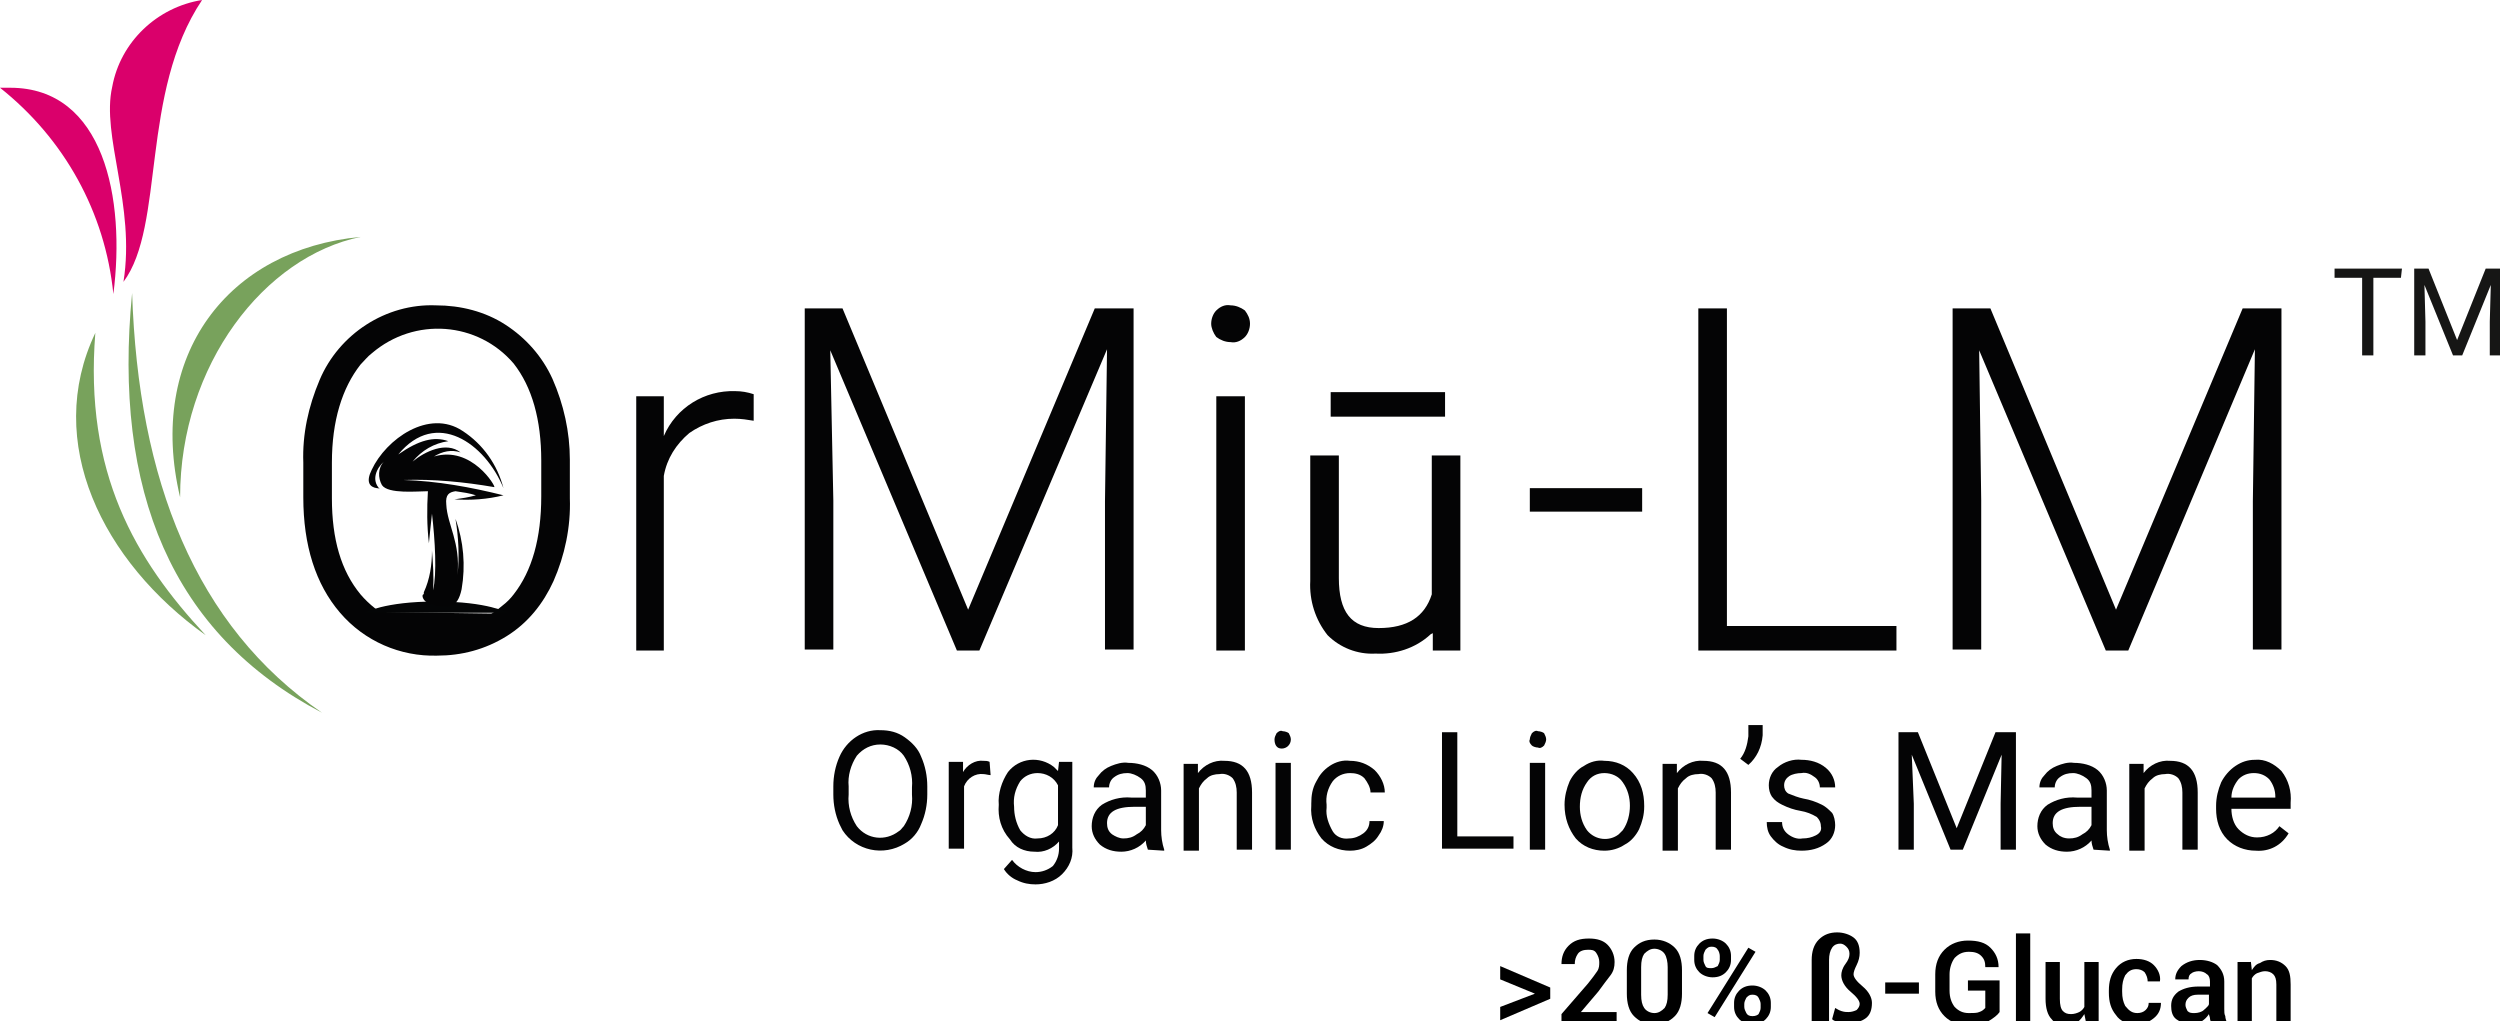 <?xml version="1.0" encoding="utf-8"?>
<!-- Generator: Adobe Illustrator 26.4.0, SVG Export Plug-In . SVG Version: 6.00 Build 0)  -->
<svg version="1.1" id="Group_8413" xmlns="http://www.w3.org/2000/svg" xmlns:xlink="http://www.w3.org/1999/xlink" x="0px" y="0px"
	 viewBox="0 0 244.8 100" style="enable-background:new 0 0 244.8 100;" xml:space="preserve">
<style type="text/css">
	.st0{fill:#040405;}
	.st1{clip-path:url(#SVGID_00000173145574596906378260000003161506693274943905_);}
	.st2{fill:url(#Rectangle_10954_00000026152268747696623690000009890614044154310323_);}
	.st3{clip-path:url(#SVGID_00000024002851353532205510000008532056318543015862_);}
	.st4{fill:url(#Rectangle_10955_00000152250235253368260250000002720295591812280450_);}
	.st5{clip-path:url(#SVGID_00000138559266777062010960000000530757664076766338_);}
	.st6{fill:url(#Rectangle_10956_00000150103831420303548550000009576902234486840197_);}
	.st7{fill:#040506;}
	.st8{fill-rule:evenodd;clip-rule:evenodd;fill:#040405;}
	.st9{fill:#161615;}
	.st10{enable-background:new    ;}
</style>
<g>
	<path id="Path_36198" class="st0" d="M35.5,59.9l4.6,2.4l2.9,0.2l3-0.5l2.1-0.8l1.4-1.1L35.5,59.9z"/>
	<g id="Group_8414" transform="translate(10.689)">
		<g>
			<defs>
				<path id="SVGID_1_" d="M9.1,0c-4.4,0.7-8,4.1-8.8,8.5c-1.1,4.8,2.3,11.6,1.1,19.1C5.5,22.1,3,9.1,9.1,0z"/>
			</defs>
			<clipPath id="SVGID_00000018239522050849734670000012233306996266251175_">
				<use xlink:href="#SVGID_1_"  style="overflow:visible;"/>
			</clipPath>
			<g id="Group_8413-2" style="clip-path:url(#SVGID_00000018239522050849734670000012233306996266251175_);">
				
					<linearGradient id="Rectangle_10954_00000070099708246179607690000012887671824161173396_" gradientUnits="userSpaceOnUse" x1="-855.874" y1="535.707" x2="-855.865" y2="535.707" gradientTransform="matrix(8.066 -28.128 -16.48 -4.726 15731.634 -21514.883)">
					<stop  offset="0" style="stop-color:#DA001F"/>
					<stop  offset="1" style="stop-color:#DA006B"/>
				</linearGradient>
				
					<polygon id="Rectangle_10954" style="fill:url(#Rectangle_10954_00000070099708246179607690000012887671824161173396_);" points="
					-8.2,25.5 -0.1,-2.6 16.4,2.1 8.3,30.2 				"/>
			</g>
		</g>
	</g>
	<g id="Group_8416" transform="translate(0 8.592)">
		<g>
			<defs>
				<path id="SVGID_00000060019349355612466320000005870569980668214174_" d="M0,0C6.3,5,10.3,12.2,11.1,20.2C12.3,10.9,10.2,0,1,0
					C0.7,0,0.3,0,0,0"/>
			</defs>
			<clipPath id="SVGID_00000172414466996712853990000001293213661647607224_">
				<use xlink:href="#SVGID_00000060019349355612466320000005870569980668214174_"  style="overflow:visible;"/>
			</clipPath>
			<g id="Group_8415" style="clip-path:url(#SVGID_00000172414466996712853990000001293213661647607224_);">
				
					<linearGradient id="Rectangle_10955_00000108297606309739193160000001007792464669597362_" gradientUnits="userSpaceOnUse" x1="-812.683" y1="546.592" x2="-812.672" y2="546.592" gradientTransform="matrix(17.952 -9.951 -11.441 -20.641 20844.006 3208.594)">
					<stop  offset="0" style="stop-color:#DA001F"/>
					<stop  offset="1" style="stop-color:#DA006B"/>
				</linearGradient>
				
					<polygon id="Rectangle_10955" style="fill:url(#Rectangle_10955_00000108297606309739193160000001007792464669597362_);" points="
					-8.6,4.7 9.4,-5.2 20.8,15.4 2.9,25.4 				"/>
			</g>
		</g>
	</g>
	<g id="Group_8418" transform="translate(7.436 23.195)">
		<g>
			<defs>
				<path id="SVGID_00000083788070182053642840000000244206908582970243_" d="M12.7,39C5.8,31.6,0.8,23.1,1.9,9.4
					C-3.2,20.1,2.6,31.8,12.7,39 M24.1,46.6C11.7,38.1,6.1,23.8,5.5,5.5C3.6,24.9,9.4,38.9,24.1,46.6 M10.2,25.5
					c0-13,8.3-23.6,17.7-25.5C14.9,1.2,6.9,11.6,10.2,25.5"/>
			</defs>
			<clipPath id="SVGID_00000117647241963837740920000007184013756806945929_">
				<use xlink:href="#SVGID_00000083788070182053642840000000244206908582970243_"  style="overflow:visible;"/>
			</clipPath>
			<g id="Group_8417" style="clip-path:url(#SVGID_00000117647241963837740920000007184013756806945929_);">
				
					<linearGradient id="Rectangle_10956_00000080898232739560265350000012020371807428911749_" gradientUnits="userSpaceOnUse" x1="-832.401" y1="553.041" x2="-832.396" y2="553.041" gradientTransform="matrix(43.239 -19.251 -22.447 -50.416 48400.355 11888.616)">
					<stop  offset="0" style="stop-color:#3A6F5C"/>
					<stop  offset="1" style="stop-color:#78A25C"/>
				</linearGradient>
				
					<polygon id="Rectangle_10956" style="fill:url(#Rectangle_10956_00000080898232739560265350000012020371807428911749_);" points="
					-20.5,7.7 22.7,-11.5 45.2,38.9 1.9,58.1 				"/>
			</g>
		</g>
	</g>
	<path id="Path_36202" class="st0" d="M55.8,48.8c0.1,2.8-0.5,5.6-1.6,8.1c-1,2.2-2.5,4.1-4.6,5.4c-2.1,1.3-4.4,1.9-6.8,1.9
		c-3.6,0.1-7.1-1.4-9.5-4.2c-2.4-2.8-3.6-6.6-3.6-11.3v-3.4c-0.1-2.8,0.5-5.5,1.6-8.1c1.9-4.5,6.5-7.5,11.4-7.3
		c2.4,0,4.8,0.6,6.8,1.9c2,1.3,3.6,3.1,4.6,5.3c1.1,2.5,1.7,5.2,1.7,7.9L55.8,48.8z M53,45.1c0-4-0.9-7.2-2.7-9.5
		c-3.5-4.1-9.7-4.6-13.9-1c-0.4,0.3-0.7,0.7-1.1,1.1c-1.8,2.3-2.8,5.5-2.8,9.6v3.5c0,4,0.9,7.1,2.8,9.4c3.5,4.1,9.7,4.7,13.9,1.1
		c0.4-0.3,0.8-0.7,1.1-1.1c1.8-2.3,2.7-5.5,2.7-9.6L53,45.1z"/>
	<path id="Path_36203" class="st0" d="M73.8,41.2c-0.6-0.1-1.2-0.2-1.9-0.2c-1.6,0-3.1,0.5-4.4,1.4c-1.3,1.1-2.2,2.5-2.5,4.2v17.1
		h-2.7V38.8H65l0,3.9c1.2-2.8,4-4.5,7-4.4c0.6,0,1.2,0.1,1.8,0.3L73.8,41.2z"/>
	<path id="Path_36204" class="st0" d="M82.5,30.2l12.3,29.5l12.4-29.5h3.8v33.4h-2.8V49.1l0.2-14.9L95.9,63.7h-2.2L81.3,34.3
		L81.6,49v14.6h-2.8V30.2H82.5z"/>
	<path id="Path_36205" class="st0" d="M118.6,31.7c0-0.5,0.2-1,0.5-1.3c0.4-0.4,0.9-0.6,1.4-0.5c0.5,0,1,0.2,1.4,0.5
		c0.3,0.4,0.5,0.8,0.5,1.3c0,0.5-0.2,1-0.5,1.3c-0.4,0.4-0.9,0.6-1.4,0.5c-0.5,0-1-0.2-1.4-0.5C118.8,32.6,118.6,32.1,118.6,31.7
		 M121.9,63.7h-2.8V38.8h2.8V63.7z"/>
	<path id="Path_36206" class="st7" d="M49.7,60c0,0-1.9-1.1-7-1.1s-7,1.1-7,1.1H49.7z"/>
	<path id="Path_36207" class="st8" d="M42.3,59.2c1.6,0.4,2.5,0.4,2.9-1.5c0.4-2.3,0.2-4.7-0.6-6.9c0.3,1.8,0.4,3.7,0.2,5.5
		c0.3-3.2-1-4.9-1.1-6.9c-0.1-1,0.3-1.2,0.9-1.3c0.7,0.1,1.4,0.2,2,0.4c-0.7,0.2-1.4,0.3-2.1,0.4c1.6,0.1,3.2,0,4.8-0.4
		c-3.2-0.8-6.5-1.4-9.8-1.5c3-0.1,6,0.2,8.9,0.7c0.2,0-2.2-4.1-5.9-3c0.8-0.5,1.7-0.7,2.6-0.4c-1.4-1.1-3.5-0.1-4.7,0.9
		c0.9-1.1,2.1-1.8,3.5-2c-1.4-0.5-2.9-0.1-4.9,1.3c3.7-4.5,8.5-1.1,10.3,3.3c-0.6-2.3-2-4.3-4-5.6C42,40,37.8,43,36.4,46
		c-0.6,1.2-0.2,1.7,0.5,1.8c0.1,0,0.2,0,0.3,0.1c-0.9-0.9-0.3-2.1,0.4-2.7c-0.6,0.6-0.6,1.6-0.2,2.3c0.6,0.9,3.5,0.6,4.5,0.6
		c-0.1,1.7-0.1,3.4,0.1,5.1c0,0,0.2-2.1,0.3-2.9c0.3,2.6,0.5,5.9,0.1,7.5c0.1-1.3,0-2.6-0.1-3.9c0,1.4-0.2,2.8-0.8,4.1
		c0,0.1,0,0.1,0,0.2C41.3,58.1,41.2,58.9,42.3,59.2"/>
	<path id="Path_36208" class="st0" d="M134.7,64c-1.8,0.1-3.5-0.6-4.7-1.8c-1.2-1.5-1.8-3.4-1.7-5.3V44.6h2.8v12
		c0,3.3,1.2,4.9,3.9,4.9c2.8,0,4.5-1.1,5.2-3.3V44.6h2.8v19.1h-2.7l0-1.7l-0.2,0.1C138.6,63.5,136.6,64.1,134.7,64 M130.3,38.4h11.2
		v2.4h-11.2L130.3,38.4z"/>
	<rect id="Rectangle_10957" x="149.8" y="47.8" class="st0" width="11" height="2.3"/>
	<path id="Path_36209" class="st0" d="M169.2,61.3h16.5v2.4h-19.4V30.2h2.8V61.3z"/>
	<path id="Path_36210" class="st0" d="M194.9,30.2l12.3,29.5l12.4-29.5h3.8v33.4h-2.8V49.1l0.2-14.9l-12.4,29.5h-2.2l-12.4-29.4
		l0.2,14.7v14.6h-2.8V30.2H194.9z"/>
	<path id="Path_36211" class="st9" d="M235.1,27.2h-2.7v7.6h-1.1v-7.6h-2.7v-0.9h6.6L235.1,27.2z"/>
	<path id="Path_36212" class="st9" d="M237.8,26.3l2.8,7l2.8-7h1.5v8.5h-1.1v-3.3l0.1-3.6l-2.8,6.9h-0.9l-2.8-6.9l0.1,3.6v3.3h-1.1
		v-8.5L237.8,26.3z"/>
	<path id="Path_36213" class="st0" d="M90.8,77.8c0,1-0.2,2-0.6,2.9c-0.3,0.8-0.9,1.5-1.6,1.9c-2.1,1.3-4.8,0.7-6.1-1.3
		c-0.1-0.2-0.2-0.4-0.3-0.6c-0.4-0.9-0.6-1.9-0.6-2.9v-0.8c0-1,0.2-2,0.6-2.9c0.7-1.6,2.3-2.7,4-2.6c0.9,0,1.7,0.2,2.4,0.7
		c0.7,0.5,1.3,1.1,1.6,1.9c0.4,0.9,0.6,1.9,0.6,2.9L90.8,77.8z M89.3,77.1c0.1-1.1-0.2-2.2-0.8-3.1c-0.5-0.7-1.4-1.1-2.3-1.1
		c-0.9,0-1.7,0.4-2.3,1.1c-0.6,0.9-0.9,2-0.8,3v0.8c-0.1,1.1,0.2,2.2,0.8,3.1c1,1.3,2.8,1.5,4.1,0.5c0.2-0.1,0.3-0.3,0.5-0.5
		c0.6-0.9,0.9-2,0.8-3.1L89.3,77.1z"/>
	<path id="Path_36214" class="st0" d="M97,75.9c-0.2,0-0.5-0.1-0.7-0.1c-0.8-0.1-1.6,0.4-1.9,1.2v6.1h-1.5v-8.5h1.4l0,1
		c0.4-0.7,1.2-1.2,2-1.1c0.2,0,0.4,0,0.6,0.1L97,75.9z"/>
	<path id="Path_36215" class="st0" d="M97.8,78.8c-0.1-1.1,0.3-2.3,0.9-3.2c1.1-1.4,3.1-1.6,4.5-0.5c0.1,0.1,0.3,0.3,0.4,0.4
		l0.1-0.9h1.3V83c0.1,1-0.3,1.9-1,2.6c-0.7,0.7-1.7,1-2.6,1c-0.6,0-1.2-0.1-1.8-0.4c-0.5-0.2-1-0.6-1.3-1.1l0.8-0.9
		c0.5,0.7,1.4,1.2,2.3,1.2c0.6,0,1.2-0.2,1.7-0.6c0.4-0.5,0.6-1.1,0.6-1.7v-0.7c-0.6,0.7-1.5,1.1-2.4,1c-1,0-1.9-0.4-2.4-1.2
		C98,81.2,97.7,80,97.8,78.8 M99.3,79c0,0.8,0.2,1.6,0.6,2.3c0.4,0.5,1,0.9,1.7,0.8c0.9,0,1.7-0.5,2-1.3v-3.9
		c-0.4-0.8-1.2-1.2-2-1.2c-0.7,0-1.3,0.3-1.7,0.8C99.4,77.3,99.2,78.1,99.3,79"/>
	<path id="Path_36216" class="st0" d="M112.4,83.2c-0.1-0.3-0.2-0.6-0.2-0.9c-0.6,0.7-1.5,1.1-2.4,1.1c-0.8,0-1.5-0.2-2.1-0.7
		c-0.5-0.5-0.8-1.1-0.8-1.8c0-0.8,0.3-1.6,1-2.1c0.8-0.5,1.8-0.8,2.9-0.7h1.4v-0.7c0-0.5-0.1-0.9-0.5-1.2c-0.4-0.3-0.9-0.5-1.3-0.5
		c-0.5,0-0.9,0.1-1.3,0.4c-0.3,0.2-0.5,0.6-0.5,1h-1.5c0-0.5,0.2-0.9,0.5-1.2c0.3-0.4,0.7-0.7,1.2-0.9c0.5-0.2,1.1-0.4,1.7-0.3
		c0.8,0,1.7,0.2,2.3,0.7c0.6,0.5,0.9,1.3,0.9,2v3.9c0,0.6,0.1,1.3,0.3,1.9v0.1L112.4,83.2z M110,82.1c0.5,0,0.9-0.1,1.3-0.4
		c0.4-0.2,0.7-0.5,0.9-0.9V79h-1.1c-1.8,0-2.7,0.5-2.7,1.6c0,0.4,0.1,0.8,0.5,1.1C109.2,81.9,109.6,82.1,110,82.1"/>
	<path id="Path_36217" class="st0" d="M117.3,74.6l0,1.1c0.6-0.8,1.6-1.3,2.6-1.2c1.8,0,2.7,1,2.7,3.1v5.6h-1.5v-5.6
		c0-0.5-0.1-1-0.4-1.4c-0.3-0.3-0.8-0.5-1.3-0.4c-0.4,0-0.9,0.1-1.2,0.4c-0.4,0.3-0.6,0.6-0.8,1v6.1h-1.5v-8.5H117.3z"/>
	<path id="Path_36218" class="st0" d="M124.8,72.4c0-0.2,0.1-0.4,0.2-0.6c0.2-0.2,0.4-0.3,0.6-0.2c0.2,0,0.5,0.1,0.6,0.2
		c0.1,0.2,0.2,0.4,0.2,0.6c0,0.5-0.4,0.9-0.9,0.9S124.8,72.9,124.8,72.4 M126.4,83.2h-1.5v-8.5h1.5V83.2z"/>
	<path id="Path_36219" class="st0" d="M132.1,82.1c0.5,0,1-0.2,1.4-0.5c0.4-0.3,0.6-0.7,0.6-1.2h1.4c0,0.5-0.2,1-0.5,1.4
		c-0.3,0.5-0.7,0.8-1.2,1.1c-0.5,0.3-1.1,0.4-1.6,0.4c-1.1,0-2.1-0.4-2.8-1.2c-0.7-0.9-1.1-2-1-3.2v-0.2c0-0.8,0.1-1.5,0.5-2.2
		c0.3-0.6,0.7-1.1,1.3-1.5c0.6-0.4,1.3-0.6,2-0.5c0.9,0,1.7,0.3,2.4,0.9c0.6,0.6,1,1.4,1,2.2h-1.4c0-0.5-0.3-1-0.6-1.4
		c-0.4-0.4-0.9-0.5-1.4-0.5c-0.7,0-1.3,0.3-1.7,0.8c-0.5,0.7-0.7,1.5-0.6,2.3v0.3c-0.1,0.8,0.2,1.6,0.6,2.3
		C130.8,81.9,131.4,82.2,132.1,82.1"/>
	<path id="Path_36220" class="st0" d="M142.8,81.9h5.4v1.2h-7V71.7h1.5V81.9z"/>
	<path id="Path_36221" class="st0" d="M149.8,72.4c0-0.2,0.1-0.4,0.2-0.6c0.2-0.2,0.4-0.3,0.6-0.2c0.2,0,0.5,0.1,0.6,0.2
		c0.1,0.2,0.2,0.4,0.2,0.6c0,0.2-0.1,0.4-0.2,0.6c-0.2,0.2-0.4,0.3-0.6,0.2c-0.2,0-0.5-0.1-0.6-0.2
		C149.8,72.8,149.7,72.6,149.8,72.4 M151.3,83.2h-1.5v-8.5h1.5V83.2z"/>
	<path id="Path_36222" class="st0" d="M153.2,78.8c0-0.8,0.2-1.6,0.5-2.3c0.3-0.6,0.8-1.2,1.4-1.5c0.6-0.4,1.3-0.6,2-0.5
		c1.1,0,2.1,0.4,2.8,1.2c0.8,0.9,1.1,2,1.1,3.2V79c0,0.8-0.2,1.5-0.5,2.2c-0.3,0.6-0.8,1.2-1.4,1.5c-0.6,0.4-1.3,0.6-2,0.6
		c-1.1,0-2.1-0.4-2.8-1.2C153.6,81.2,153.2,80.1,153.2,78.8L153.2,78.8z M154.7,79c0,0.8,0.2,1.6,0.7,2.3c0.8,1,2.2,1.1,3.1,0.4
		c0.1-0.1,0.3-0.3,0.4-0.4c0.5-0.7,0.7-1.6,0.7-2.4c0-0.8-0.2-1.6-0.7-2.3c-0.4-0.6-1.1-0.9-1.8-0.9c-0.7,0-1.3,0.3-1.7,0.9
		C154.9,77.3,154.7,78.1,154.7,79"/>
	<path id="Path_36223" class="st0" d="M164.2,74.6l0,1.1c0.6-0.8,1.6-1.3,2.6-1.2c1.8,0,2.7,1,2.7,3.1v5.6h-1.5v-5.6
		c0-0.5-0.1-1-0.4-1.4c-0.3-0.3-0.8-0.5-1.3-0.4c-0.4,0-0.9,0.1-1.2,0.4c-0.4,0.3-0.6,0.6-0.8,1v6.1h-1.5v-8.5H164.2z"/>
	<path id="Path_36224" class="st0" d="M171.2,74.9l-0.8-0.6c0.5-0.6,0.7-1.4,0.8-2.2v-1.1h1.4v1C172.5,73.2,172,74.2,171.2,74.9"/>
	<path id="Path_36225" class="st0" d="M178.3,80.9c0-0.4-0.2-0.7-0.4-0.9c-0.5-0.3-1-0.5-1.6-0.6c-0.6-0.1-1.2-0.3-1.8-0.6
		c-0.4-0.2-0.7-0.4-1-0.8c-0.2-0.3-0.3-0.7-0.3-1.1c0-0.7,0.3-1.4,0.9-1.8c0.6-0.5,1.5-0.8,2.3-0.7c0.8,0,1.7,0.2,2.4,0.8
		c0.6,0.5,0.9,1.2,0.9,1.9h-1.5c0-0.4-0.2-0.8-0.5-1c-0.4-0.3-0.8-0.5-1.3-0.4c-0.4,0-0.9,0.1-1.2,0.3c-0.3,0.2-0.5,0.5-0.5,0.9
		c0,0.3,0.1,0.6,0.4,0.8c0.5,0.2,1,0.4,1.5,0.5c0.6,0.1,1.2,0.3,1.8,0.6c0.4,0.2,0.7,0.5,1,0.8c0.2,0.3,0.3,0.8,0.3,1.2
		c0,0.7-0.3,1.4-0.9,1.8c-0.7,0.5-1.5,0.7-2.4,0.7c-0.6,0-1.2-0.1-1.8-0.4c-0.5-0.2-0.9-0.6-1.2-1c-0.3-0.4-0.4-0.9-0.4-1.4h1.5
		c0,0.5,0.2,0.9,0.6,1.2c0.4,0.3,0.9,0.5,1.4,0.4c0.5,0,0.9-0.1,1.3-0.3C178.2,81.6,178.4,81.3,178.3,80.9"/>
	<path id="Path_36226" class="st0" d="M187.8,71.7l3.8,9.4l3.8-9.4h2v11.5h-1.5v-4.5l0.1-4.8l-3.8,9.3H191l-3.8-9.3l0.2,4.8v4.5
		h-1.5V71.7H187.8z"/>
	<path id="Path_36227" class="st0" d="M205,83.2c-0.1-0.3-0.2-0.6-0.2-0.9c-0.6,0.7-1.5,1.1-2.4,1.1c-0.8,0-1.5-0.2-2.1-0.7
		c-0.5-0.5-0.8-1.1-0.8-1.8c0-0.8,0.3-1.6,1-2.1c0.8-0.5,1.8-0.8,2.9-0.7h1.4v-0.7c0-0.5-0.1-0.9-0.5-1.2c-0.4-0.3-0.9-0.5-1.3-0.5
		c-0.5,0-0.9,0.1-1.3,0.4c-0.3,0.2-0.5,0.6-0.5,1h-1.5c0-0.5,0.2-0.9,0.5-1.2c0.3-0.4,0.7-0.7,1.2-0.9c0.5-0.2,1.1-0.4,1.7-0.3
		c0.8,0,1.7,0.2,2.3,0.7c0.6,0.5,0.9,1.3,0.9,2v3.9c0,0.6,0.1,1.3,0.3,1.9v0.1L205,83.2z M202.6,82.1c0.5,0,0.9-0.1,1.3-0.4
		c0.4-0.2,0.7-0.5,0.9-0.9V79h-1.1c-1.8,0-2.7,0.5-2.7,1.6c0,0.4,0.1,0.8,0.5,1.1C201.7,81.9,202.1,82.1,202.6,82.1"/>
	<path id="Path_36228" class="st0" d="M209.9,74.6l0,1.1c0.6-0.8,1.6-1.3,2.6-1.2c1.8,0,2.7,1,2.7,3.1v5.6h-1.5v-5.6
		c0-0.5-0.1-1-0.4-1.4c-0.3-0.3-0.8-0.5-1.3-0.4c-0.4,0-0.9,0.1-1.2,0.4c-0.4,0.3-0.6,0.6-0.8,1v6.1h-1.5v-8.5H209.9z"/>
	<path id="Path_36229" class="st0" d="M220.9,83.3c-1.1,0-2.1-0.4-2.8-1.1c-0.8-0.8-1.1-1.9-1.1-3v-0.3c0-0.8,0.2-1.6,0.5-2.3
		c0.3-0.6,0.8-1.2,1.4-1.6c0.6-0.4,1.2-0.6,1.9-0.6c1-0.1,1.9,0.4,2.6,1.1c0.7,0.9,1,2,0.9,3.1v0.6h-5.8c0,0.7,0.2,1.5,0.7,2
		c0.5,0.5,1.1,0.8,1.8,0.8c0.5,0,0.9-0.1,1.3-0.3c0.4-0.2,0.7-0.5,0.9-0.8l0.9,0.7C223.4,82.8,222.2,83.4,220.9,83.3 M220.7,75.7
		c-0.6,0-1.1,0.2-1.5,0.6c-0.4,0.5-0.7,1.1-0.7,1.8h4.3V78c0-0.6-0.2-1.2-0.6-1.7C221.8,75.9,221.3,75.7,220.7,75.7"/>
	<g class="st10">
		<path d="M146.9,95.9v-1.3l4.9,2.1v1.1l-4.9,2.1v-1.3l3.4-1.3l0.1,0l0,0l-0.1,0L146.9,95.9z"/>
		<path d="M158.2,100.2h-5.3v-0.9l2.6-3c0.4-0.5,0.7-0.9,0.9-1.2c0.2-0.3,0.2-0.6,0.2-0.9c0-0.3-0.1-0.6-0.3-0.9s-0.5-0.3-0.8-0.3
			c-0.4,0-0.8,0.1-1,0.4c-0.2,0.3-0.3,0.6-0.3,1h-1.3l0,0c0-0.7,0.2-1.3,0.7-1.8c0.5-0.5,1.1-0.7,2-0.7c0.8,0,1.4,0.2,1.8,0.6
			s0.7,1,0.7,1.7c0,0.5-0.1,0.9-0.4,1.3s-0.7,0.9-1.2,1.6l-1.7,2l0,0h3.5V100.2z"/>
		<path d="M164.7,97.3c0,0.9-0.2,1.7-0.7,2.2c-0.5,0.5-1.1,0.8-2,0.8s-1.5-0.3-2-0.8c-0.5-0.5-0.7-1.3-0.7-2.2v-2.3
			c0-0.9,0.2-1.7,0.7-2.2s1.1-0.8,2-0.8c0.8,0,1.5,0.3,2,0.8s0.7,1.3,0.7,2.2V97.3z M163.3,94.7c0-0.5-0.1-1-0.3-1.3
			c-0.2-0.3-0.6-0.5-1-0.5c-0.4,0-0.7,0.2-1,0.5c-0.2,0.3-0.3,0.7-0.3,1.3v2.7c0,0.6,0.1,1,0.3,1.3c0.2,0.3,0.6,0.5,1,0.5
			s0.7-0.2,1-0.5c0.2-0.3,0.3-0.7,0.3-1.3V94.7z"/>
		<path d="M165.9,93.6c0-0.5,0.2-0.9,0.5-1.2c0.3-0.3,0.7-0.5,1.3-0.5c0.5,0,1,0.2,1.3,0.5c0.3,0.3,0.5,0.7,0.5,1.2V94
			c0,0.5-0.2,0.9-0.5,1.2c-0.3,0.3-0.7,0.5-1.3,0.5c-0.5,0-1-0.2-1.3-0.5c-0.3-0.3-0.5-0.7-0.5-1.2V93.6z M166.8,94
			c0,0.2,0.1,0.4,0.2,0.6c0.1,0.2,0.3,0.2,0.6,0.2c0.2,0,0.4-0.1,0.6-0.2c0.1-0.2,0.2-0.4,0.2-0.6v-0.4c0-0.2-0.1-0.5-0.2-0.6
			c-0.1-0.2-0.3-0.3-0.6-0.3c-0.3,0-0.4,0.1-0.6,0.3c-0.1,0.2-0.2,0.4-0.2,0.6V94z M167.9,99.6l-0.7-0.4l4-6.4l0.7,0.4L167.9,99.6z
			 M169.8,98.2c0-0.5,0.2-0.9,0.5-1.2s0.7-0.5,1.3-0.5c0.5,0,1,0.2,1.3,0.5c0.3,0.3,0.5,0.7,0.5,1.2v0.4c0,0.5-0.2,0.9-0.5,1.2
			c-0.3,0.3-0.7,0.5-1.3,0.5c-0.5,0-1-0.2-1.3-0.5s-0.5-0.7-0.5-1.2V98.2z M170.8,98.6c0,0.2,0.1,0.4,0.2,0.6
			c0.1,0.2,0.3,0.3,0.6,0.3c0.3,0,0.5-0.1,0.6-0.2c0.1-0.2,0.2-0.4,0.2-0.6v-0.4c0-0.2-0.1-0.4-0.2-0.6c-0.1-0.2-0.3-0.3-0.6-0.3
			c-0.3,0-0.4,0.1-0.6,0.3c-0.1,0.2-0.2,0.4-0.2,0.6V98.6z"/>
		<path d="M178.8,100.2h-1.4v-6.2c0-0.8,0.2-1.5,0.7-2c0.5-0.5,1.1-0.7,1.8-0.7c0.6,0,1.2,0.2,1.6,0.5c0.4,0.3,0.6,0.8,0.6,1.5
			c0,0.4-0.1,0.8-0.3,1.2c-0.2,0.4-0.3,0.7-0.3,0.9c0,0.3,0.3,0.7,0.9,1.2c0.6,0.5,0.9,1.1,0.9,1.6c0,0.7-0.2,1.2-0.6,1.5
			s-1,0.5-1.7,0.5c-0.3,0-0.6,0-0.9-0.1s-0.5-0.1-0.7-0.3l0.3-1.1c0.2,0.1,0.3,0.2,0.6,0.3s0.5,0.1,0.7,0.1c0.3,0,0.6-0.1,0.8-0.2
			c0.2-0.2,0.3-0.4,0.3-0.6c0-0.3-0.3-0.7-0.9-1.2c-0.6-0.5-0.9-1.1-0.9-1.6c0-0.3,0.1-0.7,0.4-1.1s0.4-0.7,0.4-1
			c0-0.3-0.1-0.5-0.3-0.7c-0.2-0.2-0.4-0.3-0.6-0.3c-0.3,0-0.6,0.1-0.8,0.4c-0.2,0.3-0.3,0.7-0.3,1.2V100.2z"/>
		<path d="M187.9,97.3h-3.3v-1.1h3.3V97.3z"/>
		<path d="M195.8,99.1c-0.2,0.3-0.6,0.6-1.1,0.9c-0.5,0.2-1.1,0.4-1.9,0.4c-1,0-1.8-0.3-2.4-0.9c-0.6-0.6-0.9-1.4-0.9-2.4v-1.7
			c0-1,0.3-1.8,0.9-2.4c0.6-0.6,1.4-0.9,2.3-0.9c1,0,1.7,0.2,2.2,0.7c0.5,0.5,0.8,1.1,0.8,1.9l0,0h-1.3c0-0.5-0.1-0.8-0.4-1.1
			c-0.3-0.3-0.7-0.4-1.2-0.4c-0.6,0-1,0.2-1.4,0.6c-0.3,0.4-0.5,1-0.5,1.6V97c0,0.7,0.2,1.2,0.5,1.6c0.4,0.4,0.8,0.6,1.4,0.6
			c0.4,0,0.8,0,1-0.1c0.3-0.1,0.4-0.2,0.6-0.4V97h-1.7v-1h3.1V99.1z"/>
		<path d="M198.8,100.2h-1.4v-8.8h1.4V100.2z"/>
		<path d="M204.1,99.3c-0.2,0.3-0.4,0.6-0.7,0.8s-0.6,0.3-1,0.3c-0.7,0-1.2-0.2-1.5-0.6c-0.4-0.4-0.6-1.1-0.6-2v-3.6h1.4v3.6
			c0,0.6,0.1,1,0.3,1.2s0.4,0.3,0.8,0.3c0.3,0,0.6-0.1,0.8-0.2s0.4-0.3,0.5-0.5v-4.4h1.4v6.1h-1.2L204.1,99.3z"/>
		<path d="M209.3,99.2c0.3,0,0.6-0.1,0.8-0.3s0.3-0.4,0.3-0.7h1.2l0,0c0,0.6-0.2,1.1-0.7,1.5c-0.5,0.4-1,0.6-1.7,0.6
			c-0.9,0-1.6-0.3-2-0.9c-0.5-0.6-0.7-1.3-0.7-2.2v-0.2c0-0.9,0.2-1.6,0.7-2.2c0.5-0.6,1.2-0.9,2-0.9c0.7,0,1.3,0.2,1.7,0.6
			c0.4,0.4,0.7,1,0.6,1.6l0,0h-1.2c0-0.3-0.1-0.6-0.3-0.9c-0.2-0.2-0.5-0.3-0.8-0.3c-0.5,0-0.8,0.2-1.1,0.6
			c-0.2,0.4-0.3,0.8-0.3,1.4v0.2c0,0.6,0.1,1,0.3,1.4C208.5,99,208.8,99.2,209.3,99.2z"/>
		<path d="M216.5,100.2c0-0.2-0.1-0.3-0.1-0.5c0-0.1-0.1-0.3-0.1-0.4c-0.2,0.3-0.4,0.5-0.7,0.7c-0.3,0.2-0.7,0.3-1,0.3
			c-0.6,0-1.1-0.2-1.5-0.5s-0.5-0.8-0.5-1.3c0-0.6,0.2-1,0.7-1.4c0.5-0.3,1.1-0.5,2-0.5h1.1v-0.5c0-0.3-0.1-0.6-0.3-0.7
			c-0.2-0.2-0.5-0.3-0.8-0.3c-0.3,0-0.6,0.1-0.7,0.2c-0.2,0.1-0.3,0.3-0.3,0.6l-1.3,0l0,0c0-0.5,0.2-0.9,0.6-1.3
			c0.5-0.4,1.1-0.6,1.8-0.6c0.7,0,1.3,0.2,1.7,0.5c0.4,0.4,0.7,0.9,0.7,1.6v2.7c0,0.3,0,0.5,0.1,0.7c0,0.2,0.1,0.5,0.2,0.7H216.5z
			 M214.9,99.2c0.3,0,0.7-0.1,0.9-0.3s0.5-0.4,0.5-0.6v-0.9h-1.1c-0.4,0-0.7,0.1-0.9,0.3s-0.3,0.4-0.3,0.7c0,0.2,0.1,0.4,0.2,0.6
			C214.4,99.2,214.6,99.2,214.9,99.2z"/>
		<path d="M220.4,94.1l0.1,0.9c0.2-0.3,0.4-0.6,0.8-0.7c0.3-0.2,0.6-0.3,1-0.3c0.6,0,1.1,0.2,1.5,0.6c0.4,0.4,0.5,1,0.5,1.8v3.8
			h-1.4v-3.8c0-0.5-0.1-0.8-0.3-1c-0.2-0.2-0.5-0.3-0.8-0.3c-0.3,0-0.5,0.1-0.8,0.2c-0.2,0.1-0.4,0.3-0.5,0.5v4.5h-1.4v-6.1H220.4z"
			/>
	</g>
</g>
</svg>
